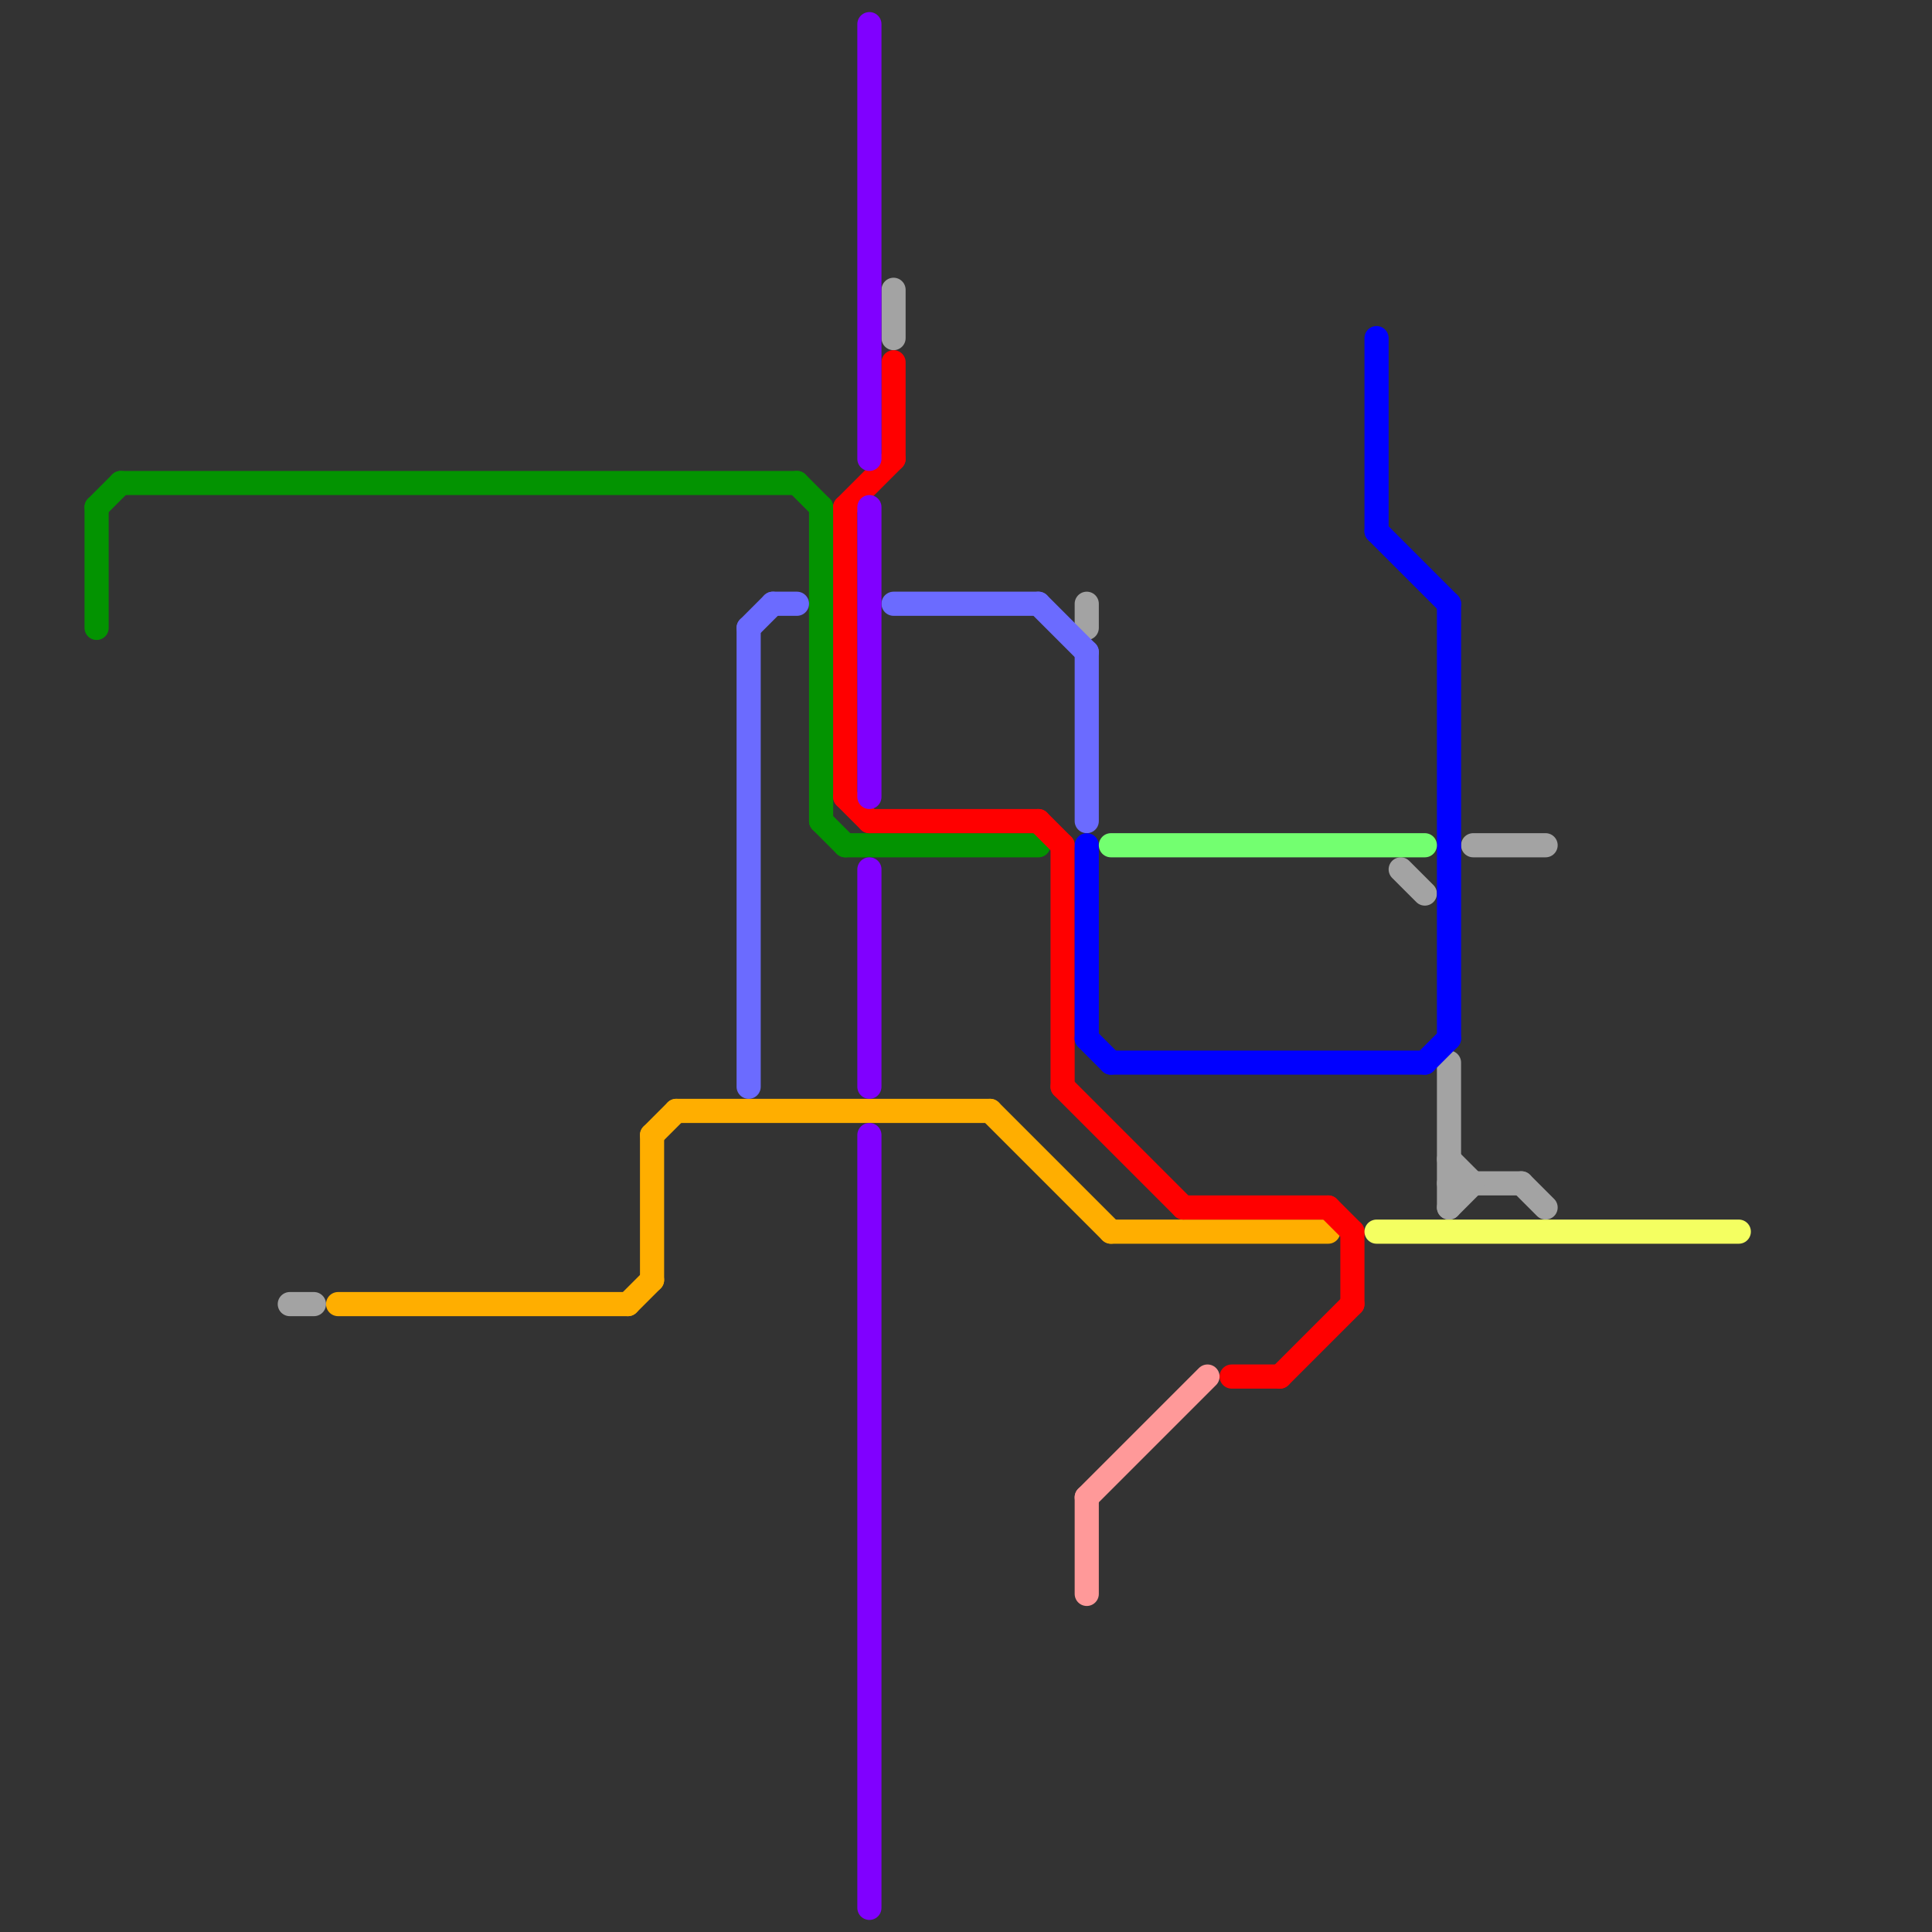 
<svg version="1.1" xmlns="http://www.w3.org/2000/svg" viewBox="0 0 80 80">
<rect x="0" y="0" width="80" height="80" fill="#333333" stroke="none"/>
<style>text { font: 1px Helvetica; font-weight: 600; white-space: pre; dominant-baseline: central; } line { stroke-width: 1; fill: none; stroke-linecap: round; stroke-linejoin: round; } .c0 { stroke: #039301 } .c1 { stroke: #a3a3a3 } .c2 { stroke: #ffae00 } .c3 { stroke: #6b6bff } .c4 { stroke: #ff0000 } .c5 { stroke: #8000ff } .c6 { stroke: #0000ff } .c7 { stroke: #ff9999 } .c8 { stroke: #73ff70 } .c9 { stroke: #f4ff61 }</style><defs><g id="wm-xf"><circle r="1.2" fill="#000"/><circle r="0.9" fill="#fff"/><circle r="0.6" fill="#000"/><circle r="0.3" fill="#fff"/></g><g id="wm"><circle r="0.6" fill="#000"/><circle r="0.3" fill="#fff"/></g></defs><line class="c0" x1="34" y1="34" x2="35" y2="35"/><line class="c0" x1="35" y1="35" x2="43" y2="35"/><line class="c0" x1="33" y1="20" x2="34" y2="21"/><line class="c0" x1="34" y1="21" x2="34" y2="34"/><line class="c0" x1="4" y1="21" x2="4" y2="26"/><line class="c0" x1="5" y1="20" x2="33" y2="20"/><line class="c0" x1="4" y1="21" x2="5" y2="20"/><line class="c1" x1="58" y1="36" x2="59" y2="37"/><line class="c1" x1="61" y1="35" x2="64" y2="35"/><line class="c1" x1="60" y1="44" x2="60" y2="50"/><line class="c1" x1="37" y1="12" x2="37" y2="14"/><line class="c1" x1="60" y1="49" x2="63" y2="49"/><line class="c1" x1="60" y1="48" x2="61" y2="49"/><line class="c1" x1="12" y1="54" x2="13" y2="54"/><line class="c1" x1="63" y1="49" x2="64" y2="50"/><line class="c1" x1="60" y1="50" x2="61" y2="49"/><line class="c1" x1="45" y1="25" x2="45" y2="26"/><line class="c2" x1="14" y1="54" x2="26" y2="54"/><line class="c2" x1="41" y1="46" x2="46" y2="51"/><line class="c2" x1="27" y1="47" x2="27" y2="53"/><line class="c2" x1="27" y1="47" x2="28" y2="46"/><line class="c2" x1="26" y1="54" x2="27" y2="53"/><line class="c2" x1="28" y1="46" x2="41" y2="46"/><line class="c2" x1="46" y1="51" x2="55" y2="51"/><line class="c3" x1="31" y1="26" x2="31" y2="45"/><line class="c3" x1="31" y1="26" x2="32" y2="25"/><line class="c3" x1="37" y1="25" x2="43" y2="25"/><line class="c3" x1="43" y1="25" x2="45" y2="27"/><line class="c3" x1="45" y1="27" x2="45" y2="34"/><line class="c3" x1="32" y1="25" x2="33" y2="25"/><line class="c4" x1="43" y1="34" x2="44" y2="35"/><line class="c4" x1="49" y1="50" x2="55" y2="50"/><line class="c4" x1="36" y1="34" x2="43" y2="34"/><line class="c4" x1="44" y1="35" x2="44" y2="45"/><line class="c4" x1="35" y1="21" x2="35" y2="33"/><line class="c4" x1="55" y1="50" x2="56" y2="51"/><line class="c4" x1="56" y1="51" x2="56" y2="54"/><line class="c4" x1="44" y1="45" x2="49" y2="50"/><line class="c4" x1="51" y1="57" x2="53" y2="57"/><line class="c4" x1="53" y1="57" x2="56" y2="54"/><line class="c4" x1="35" y1="33" x2="36" y2="34"/><line class="c4" x1="37" y1="15" x2="37" y2="19"/><line class="c4" x1="35" y1="21" x2="37" y2="19"/><line class="c5" x1="36" y1="1" x2="36" y2="19"/><line class="c5" x1="36" y1="47" x2="36" y2="79"/><line class="c5" x1="36" y1="36" x2="36" y2="45"/><line class="c5" x1="36" y1="21" x2="36" y2="33"/><line class="c6" x1="46" y1="44" x2="59" y2="44"/><line class="c6" x1="57" y1="22" x2="60" y2="25"/><line class="c6" x1="59" y1="44" x2="60" y2="43"/><line class="c6" x1="57" y1="14" x2="57" y2="22"/><line class="c6" x1="45" y1="35" x2="45" y2="43"/><line class="c6" x1="45" y1="43" x2="46" y2="44"/><line class="c6" x1="60" y1="25" x2="60" y2="43"/><line class="c7" x1="45" y1="62" x2="45" y2="66"/><line class="c7" x1="45" y1="62" x2="50" y2="57"/><line class="c8" x1="46" y1="35" x2="59" y2="35"/><line class="c9" x1="57" y1="51" x2="72" y2="51"/>
</svg>
